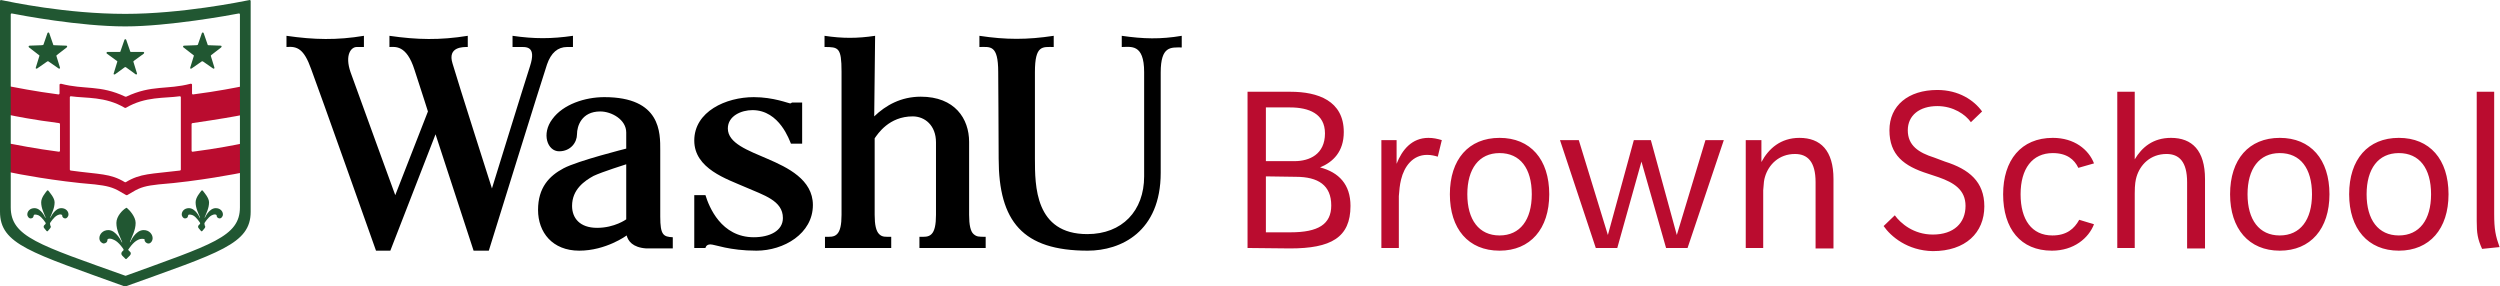 <?xml version="1.0" encoding="utf-8"?>
<!-- Generator: Adobe Illustrator 28.0.0, SVG Export Plug-In . SVG Version: 6.00 Build 0)  -->
<svg version="1.1" id="Layer_1" xmlns="http://www.w3.org/2000/svg" xmlns:xlink="http://www.w3.org/1999/xlink" x="0px" y="0px"
	 viewBox="0 0 558.5 64" style="enable-background:new 0 0 558.5 64;" xml:space="preserve">
<style type="text/css">
	.st0{fill:#BA0C2F;}
	.st1{fill:#215732;}
</style>
<g>
	<g>
		<g>
			<path class="st0" d="M53.9,32.1c-1,0.2-5.4,1.1-10.9,1.8c-0.1,0-0.2-0.1-0.2-0.2v-6c0-0.1,0.1-0.2,0.2-0.2
				c5.6-0.8,10.1-1.6,11-1.8c0.1,0,0.2-0.1,0.2-0.2v-6c0-0.1-0.1-0.2-0.2-0.2c-1,0.2-5.4,1.1-10.9,1.8c-0.1,0-0.2-0.1-0.2-0.2v-2
				c0-0.1-0.1-0.2-0.3-0.2c-5.3,1.4-8.7,0.2-14.4,2.9c-0.1,0-0.1,0-0.2,0c-5.7-2.7-9.1-1.5-14.4-2.9c-0.1,0-0.3,0.1-0.3,0.2v2
				c0,0.1-0.1,0.2-0.2,0.2c-5.4-0.7-9.8-1.6-10.9-1.8c-0.1,0-0.2,0.1-0.2,0.2v6c0,0.1,0.1,0.2,0.2,0.2c0.9,0.2,5.4,1.1,11,1.8
				c0.1,0,0.2,0.1,0.2,0.2v6c0,0.1-0.1,0.2-0.2,0.2c-5.4-0.7-9.8-1.6-10.9-1.8c-0.1,0-0.2,0.1-0.2,0.2v6c0,0.1,0.1,0.2,0.2,0.2
				c1.3,0.3,10.1,2,18.9,2.7c2.6,0.3,4,0.6,5.8,1.7l1.2,0.7c0.1,0,0.1,0,0.2,0l1.2-0.7c1.8-1.1,3.1-1.4,5.8-1.7c9-0.7,18-2.5,19-2.7
				c0.1,0,0.1-0.1,0.1-0.1v-6C54.1,32.1,54,32,53.9,32.1z M40.4,21.7v16.2c0,0.1-0.1,0.2-0.2,0.2c-6.5,0.8-8.8,0.6-12.1,2.6
				c-0.1,0-0.1,0-0.2,0c-3.3-2-5.6-1.7-12.1-2.6c-0.1,0-0.2-0.1-0.2-0.2V21.7c0-0.1,0.1-0.2,0.2-0.2c3.5,0.5,7.7,0,12.1,2.6
				c0.1,0,0.1,0,0.2,0c4.4-2.6,8.6-2.1,12.1-2.6C40.3,21.5,40.4,21.6,40.4,21.7z"/>
			<path class="st1" d="M26.9,11.5l0.9-2.6c0.1-0.2,0.3-0.2,0.4,0l0.9,2.6c0,0.1,0.1,0.1,0.2,0.1H32c0.2,0,0.3,0.2,0.1,0.4l-2.2,1.6
				c-0.1,0.1-0.1,0.1-0.1,0.2l0.8,2.6c0.1,0.2-0.2,0.3-0.3,0.2L28.1,15c-0.1,0-0.2,0-0.2,0l-2.2,1.6c-0.2,0.1-0.4,0-0.3-0.2l0.8-2.6
				c0-0.1,0-0.2-0.1-0.2L23.9,12c-0.2-0.1-0.1-0.4,0.1-0.4h2.7C26.8,11.6,26.9,11.6,26.9,11.5z M9.7,10l0.9-2.6
				c0.1-0.2,0.3-0.2,0.4,0l0.9,2.6c0,0.1,0.1,0.1,0.2,0.1l2.7,0.1c0.2,0,0.3,0.2,0.1,0.4l-2.2,1.7c-0.1,0.1-0.1,0.1-0.1,0.2l0.8,2.6
				c0.1,0.2-0.2,0.3-0.3,0.2l-2.3-1.6c-0.1,0-0.2,0-0.2,0l-2.3,1.6c-0.2,0.1-0.4,0-0.3-0.2l0.8-2.6c0-0.1,0-0.2-0.1-0.2l-2.2-1.7
				c-0.2-0.1-0.1-0.4,0.1-0.4l2.7-0.1C9.6,10.1,9.6,10,9.7,10z M44.2,10l0.9-2.6c0.1-0.2,0.3-0.2,0.4,0l0.9,2.6
				c0,0.1,0.1,0.1,0.2,0.1l2.7,0.1c0.2,0,0.3,0.2,0.1,0.4l-2.2,1.7c-0.1,0.1-0.1,0.1-0.1,0.2l0.8,2.6c0.1,0.2-0.2,0.3-0.3,0.2
				l-2.3-1.6c-0.1,0-0.2,0-0.2,0l-2.3,1.6c-0.2,0.1-0.4,0-0.3-0.2l0.8-2.6c0-0.1,0-0.2-0.1-0.2L41,10.6c-0.2-0.1-0.1-0.4,0.1-0.4
				l2.7-0.1C44.1,10.1,44.1,10,44.2,10z M26,49.8c0,1.7,0.8,3,1.3,4.3c0,0,0,0.1-0.1,0c0,0-1.2-2.7-3-2.7c-1.2,0-2,0.9-2,1.8
				c0,0.7,0.5,1.1,0.9,1.2c0.5,0,0.9-0.3,0.9-0.8c0-0.1,0-0.1,0.1-0.2c0.2-0.1,0.6-0.2,1.4,0.2c1.1,0.5,2.1,2.1,2.1,2.1
				c0,0.1,0,0.1,0,0.2l-0.3,0.3c-0.3,0.3-0.2,0.7,0,0.9l0.7,0.7c0.1,0.1,0.2,0.1,0.3,0l0.7-0.7c0.3-0.3,0.3-0.7,0-0.9l-0.3-0.3
				c-0.1-0.1-0.1-0.1,0-0.2c0,0,1-1.6,2.1-2.1c0.8-0.4,1.2-0.2,1.4-0.2c0.1,0,0.1,0.1,0.1,0.2c0,0.4,0.4,0.8,0.9,0.8
				c0.4,0,0.9-0.5,0.9-1.2c0-0.8-0.7-1.8-2-1.8c-1.9,0-3,2.7-3,2.7H29c0.5-1.3,1.3-2.7,1.3-4.3c0-1.4-1.4-2.9-1.9-3.3
				c-0.1-0.1-0.2-0.1-0.3,0C27.4,46.9,26,48.3,26,49.8z M43.7,45.2c0,1.3,0.6,2.4,1,3.4c0,0,0,0.1-0.1,0c0,0-0.9-2.1-2.4-2.1
				c-1,0-1.6,0.7-1.6,1.4c0,0.5,0.4,0.9,0.7,0.9c0.4,0,0.7-0.2,0.7-0.6c0-0.1,0.1-0.1,0.1-0.2c0.1-0.1,0.5-0.1,1,0.1
				c0.8,0.4,1.6,1.7,1.6,1.7c0,0.1,0,0.1,0,0.2l-0.3,0.3c-0.2,0.2-0.2,0.5,0,0.7l0.5,0.6c0.1,0.1,0.2,0.1,0.3,0l0.5-0.6
				c0.2-0.2,0.2-0.5,0-0.7V50c0,0-0.1-0.1,0-0.2c0,0,0.8-1.3,1.6-1.7c0.6-0.3,0.9-0.2,1-0.1c0.1,0,0.1,0.1,0.1,0.2
				c0,0.3,0.3,0.6,0.7,0.6c0.3,0,0.7-0.4,0.7-0.9c0-0.7-0.6-1.4-1.6-1.4c-1.5,0-2.4,2.1-2.4,2.1h-0.1c0.4-1,1-2.1,1-3.4
				c0-1-1.1-2.2-1.4-2.6c-0.1-0.1-0.2-0.1-0.3,0C44.7,43,43.7,44.1,43.7,45.2z M9.2,45.2c0,1.3,0.6,2.4,1,3.4c0,0,0,0.1-0.1,0
				c0,0-0.9-2.1-2.4-2.1c-1,0-1.6,0.7-1.6,1.4c0,0.5,0.4,0.9,0.7,0.9c0.4,0,0.7-0.2,0.7-0.6c0-0.1,0.1-0.1,0.1-0.2
				c0.1-0.1,0.5-0.1,1,0.1c0.8,0.4,1.6,1.7,1.6,1.7c0,0.1,0,0.1,0,0.2l-0.3,0.3c-0.2,0.2-0.2,0.5,0,0.7l0.5,0.6
				c0.1,0.1,0.2,0.1,0.3,0l0.5-0.6c0.2-0.2,0.2-0.5,0-0.7V50c0,0-0.1-0.1,0-0.2c0,0,0.8-1.3,1.6-1.7c0.6-0.3,0.9-0.2,1-0.1
				c0.1,0,0.1,0.1,0.1,0.2c0,0.3,0.3,0.6,0.7,0.6c0.3,0,0.7-0.4,0.7-0.9c0-0.7-0.6-1.4-1.6-1.4c-1.5,0-2.4,2.1-2.4,2.1h-0.1
				c0.4-1,1-2.1,1-3.4c0-1-1.1-2.2-1.4-2.6c-0.1-0.1-0.2-0.1-0.3,0C10.2,43,9.2,44.1,9.2,45.2z M56,0.2C56,0.1,55.9,0,55.8,0
				c-2,0.4-15.3,3.1-27.8,3.1C14.7,3.1,2.2,0.4,0.2,0C0.1,0,0,0.1,0,0.2c0,3.4,0,40.2,0,47.1c0,7.3,6.9,9.1,27.9,16.7H28
				c21.1-7.6,28-9.5,28-16.7V0.2z M53.6,46.3c0,6.6-6.3,8.3-25.5,15.3H28C8.7,54.7,2.4,52.9,2.4,46.3V3.2C2.4,3.1,2.5,3,2.6,3
				c2,0.4,15.2,2.9,25.4,2.9c9.6,0,23.4-2.5,25.4-2.9c0.1,0,0.2,0.1,0.2,0.2C53.6,3.2,53.6,46.3,53.6,46.3z"/>
		</g>
		<path d="M147.5,48.4c0-3.6,0-13,0-14.8c0-3.9,0.2-11.9-12.5-11.9c-4.3,0-9.2,1.6-11.6,4.9c-2.5,3.3-1.1,7.2,1.5,7.2s4-2,4-3.8
			s1-5.1,5.2-5.1c2.5,0,5.8,1.8,5.8,4.7c0,0.6,0,3.6,0,3.6s-10.8,2.7-14,4.4s-5.7,4.3-5.7,9.3s3.2,9.1,9.2,9.1s10.6-3.4,10.6-3.4
			c0.3,1.2,1.3,2.7,4.4,2.9h5.9V53C148.2,52.9,147.5,52.5,147.5,48.4z M139.9,49c0,0-2.6,1.9-6.5,1.9s-5.6-2.2-5.6-4.9
			c0-3.7,2.8-5.6,4.8-6.7c1.9-0.9,7.3-2.6,7.3-2.6V49z M181.6,45.8c0,6.4-6.5,10.2-12.6,10.2s-9.3-1.4-10.3-1.4s-1.1,0.8-1.1,0.8
			h-2.5V43.6h2.5c0.8,2.6,3.5,9.4,10.8,9.4c3.5,0,6.5-1.4,6.5-4.3c0-3.9-4.3-5.1-8.4-6.9s-11.4-4.1-11.4-10.4
			c0-6.5,7.1-9.7,13.3-9.7c4.4,0,7.8,1.4,8.1,1.4s0.4-0.2,0.4-0.2h2.3v9.2h-2.5c-0.3-0.6-2.5-7.5-8.6-7.5c-2.5,0-5.5,1.3-5.5,4.1
			c0,3.3,4.5,4.9,8.9,6.8S181.6,40.1,181.6,45.8z M128,8c-4.8,0.7-8.7,0.7-13.5,0v2.5h1.6c1.4,0,3.8-0.3,2.3,4.3
			c-1.3,4-8.5,27.3-8.5,27.3s-7.7-24.1-8.8-27.9c-1.2-3.8,2.4-3.7,3.4-3.7V8C98.3,9,93.2,8.9,87,8v2.5c1.2,0,3.8-0.6,5.6,5.1
			c1.9,5.8,3,9.3,3,9.3l-7.3,18.7c0,0-8.5-23.3-10-27.5c-1.3-3.8,0.1-5.6,1.4-5.6c0.4,0,1.6,0,1.6,0V8c-6,1-11.1,0.9-17.3,0v2.5
			c2.4-0.2,3.9,0.4,5.5,4.9C71.2,19.9,84,56,84,56h3.2l10.1-26l8.5,26h3.4c0,0,12.1-39,13-41.6s2.4-3.9,4.5-3.9h1.3V8z M195.3,26
			c2.6-2.5,6-4.4,10.4-4.4c7.6,0,10.8,4.9,10.8,10.1c0,7.1,0,16.3,0,16.3l0,0c0,2.2,0.3,3.7,1,4.3s1.1,0.6,2.7,0.6v2.5h-14.8v-2.5
			c1.1,0,2,0.1,2.7-0.6c0.7-0.7,1-2.1,1-4.3c0,0,0-11.9,0-16.2c0-3.8-2.5-5.8-5.2-5.8c-5.3,0-7.8,3.9-8.5,4.9V48
			c0,2.2,0.3,3.6,1,4.3s1.4,0.6,2.7,0.6v2.5h-14.8v-2.5c1.1,0,2,0.1,2.7-0.6c0.7-0.7,1-2.1,1-4.3V16c0-5.4-0.7-5.5-3.8-5.5V8
			c4,0.6,7.3,0.6,11.3,0L195.3,26z M264,8c-4.7,0.8-8.6,0.7-13.4,0v2.5c2,0,5-0.8,5,5.6c0,1.3,0,23.3,0,23.3
			c0,7.7-4.9,12.9-12.7,12.9c-11.7,0-11.7-10.8-11.7-16.9s0-19,0-19.3c0-6.1,1.7-5.6,4.2-5.6V8c-5.9,0.9-10.7,0.9-16.6,0v2.5
			c2.4,0,4.2-0.6,4.2,5.6c0,0.3,0.1,14.6,0.1,19.3c0,14.1,5.4,20.6,19.9,20.6c7.4,0,16.3-4.2,16.3-17.4c0-2.4,0-16.4,0-22.4
			s2.3-5.6,4.7-5.6V8z"/>
	</g>
	<path class="st0" d="M278.7,55.4V20.5h9.6c6.1,0,11.9,2,11.9,9c0,4.4-2.4,6.7-5.3,7.9c4.2,1.1,6.8,3.8,6.8,8.6
		c0,7.1-4.4,9.5-13.5,9.5L278.7,55.4L278.7,55.4z M282.8,24v12h6.4c3.3,0,6.8-1.5,6.8-6.2c0-4.4-3.6-5.8-7.8-5.8H282.8z M282.8,39.4
		v12.5h5.5c6.2,0,9.1-1.8,9.1-6c0-4.5-2.9-6.4-7.9-6.4L282.8,39.4L282.8,39.4z M308.6,55.4V31.3h3.4v5.3c1.2-3.1,3.4-5.8,7.1-5.8
		c1.1,0,2,0.2,3,0.5l-0.9,3.7c-0.7-0.2-1.4-0.4-2.4-0.4c-3.2,0-5.1,2.6-5.8,5.5c-0.3,1.2-0.4,2.4-0.5,3.7v11.6H308.6z M323.9,43.4
		c0-7.8,4.2-12.6,11.1-12.6s11.1,4.8,11.1,12.6c0,7.7-4.2,12.6-11.1,12.6C328,56,323.9,51.1,323.9,43.4z M342.2,43.4
		c0-5.8-2.6-9.2-7.2-9.2s-7.2,3.5-7.2,9.2s2.6,9.2,7.2,9.2C339.6,52.6,342.2,49.1,342.2,43.4z M348.5,31.3h4.2l6.5,21.2l5.8-21.2
		h3.8l5.8,21.2l6.4-21.2h4.1L377,55.4h-4.8l-5.5-19.3l-5.4,19.3h-4.8L348.5,31.3z M390,55.4V31.3h3.5v4.9c1.6-3,4.3-5.4,8.5-5.4
		c4.7,0,7.6,2.8,7.6,9.2v15.5h-4V40.7c0-4.6-1.8-6.3-4.6-6.3c-3.6,0-5.9,2.4-6.7,5.1c-0.2,0.6-0.3,1.4-0.4,3v12.9H390z M420.8,50.5
		l2.5-2.4c1.3,1.8,4.2,4.3,8.5,4.3c4.7,0,7.3-2.6,7.3-6.4c0-3.6-2.6-5.2-6-6.4l-2.4-0.8c-5.4-1.7-8.6-4.2-8.6-9.7s4.2-9,10.7-9
		c4.8,0,8.2,2.3,10,4.8l-2.5,2.4c-1.2-1.7-3.9-3.6-7.5-3.6c-4,0-6.6,2.1-6.6,5.4c0,3.4,2.4,5,5.9,6.1l2.4,0.9
		c5.4,1.7,8.8,4.5,8.8,10c0,5.9-4.2,10-11.5,10C426.1,56,422.4,52.8,420.8,50.5z M447.5,43.4c0-7.6,4-12.6,11.1-12.6
		c4.8,0,8,2.6,9.2,5.7l-3.5,1c-0.9-1.9-2.6-3.3-5.7-3.3c-4.6,0-7.2,3.5-7.2,9.2s2.5,9.2,7.1,9.2c3.2,0,4.9-1.5,6-3.5l3.3,1
		c-1.2,3.1-4.5,5.9-9.4,5.9C451.4,56,447.5,51.1,447.5,43.4z M473,55.4V20.5h3.9v15.1c1.6-2.7,4.1-4.8,8.1-4.8
		c4.7,0,7.6,2.8,7.6,9.2v15.5h-4V40.7c0-4.6-1.8-6.3-4.6-6.3c-3.6,0-5.9,2.4-6.7,5.1c-0.2,0.7-0.4,1.6-0.4,3.7v12.2H473z
		 M498.2,43.4c0-7.8,4.2-12.6,11.1-12.6s11.1,4.8,11.1,12.6c0,7.7-4.2,12.6-11.1,12.6C502.4,56,498.2,51.1,498.2,43.4z M516.5,43.4
		c0-5.8-2.6-9.2-7.2-9.2c-4.6,0-7.2,3.5-7.2,9.2s2.6,9.2,7.2,9.2C513.9,52.6,516.5,49.1,516.5,43.4z M524.8,43.4
		c0-7.8,4.2-12.6,11.1-12.6c6.9,0,11.1,4.8,11.1,12.6c0,7.7-4.2,12.6-11.1,12.6S524.8,51.1,524.8,43.4z M543.1,43.4
		c0-5.8-2.6-9.2-7.2-9.2c-4.6,0-7.2,3.5-7.2,9.2s2.6,9.2,7.2,9.2C540.5,52.6,543.1,49.1,543.1,43.4z M554.5,55.6
		c-1-2.2-1.2-3.5-1.2-6.2V20.5h3.9v27.3c0,3.4,0.3,4.9,1.2,7.4L554.5,55.6z"/>
</g>
</svg>